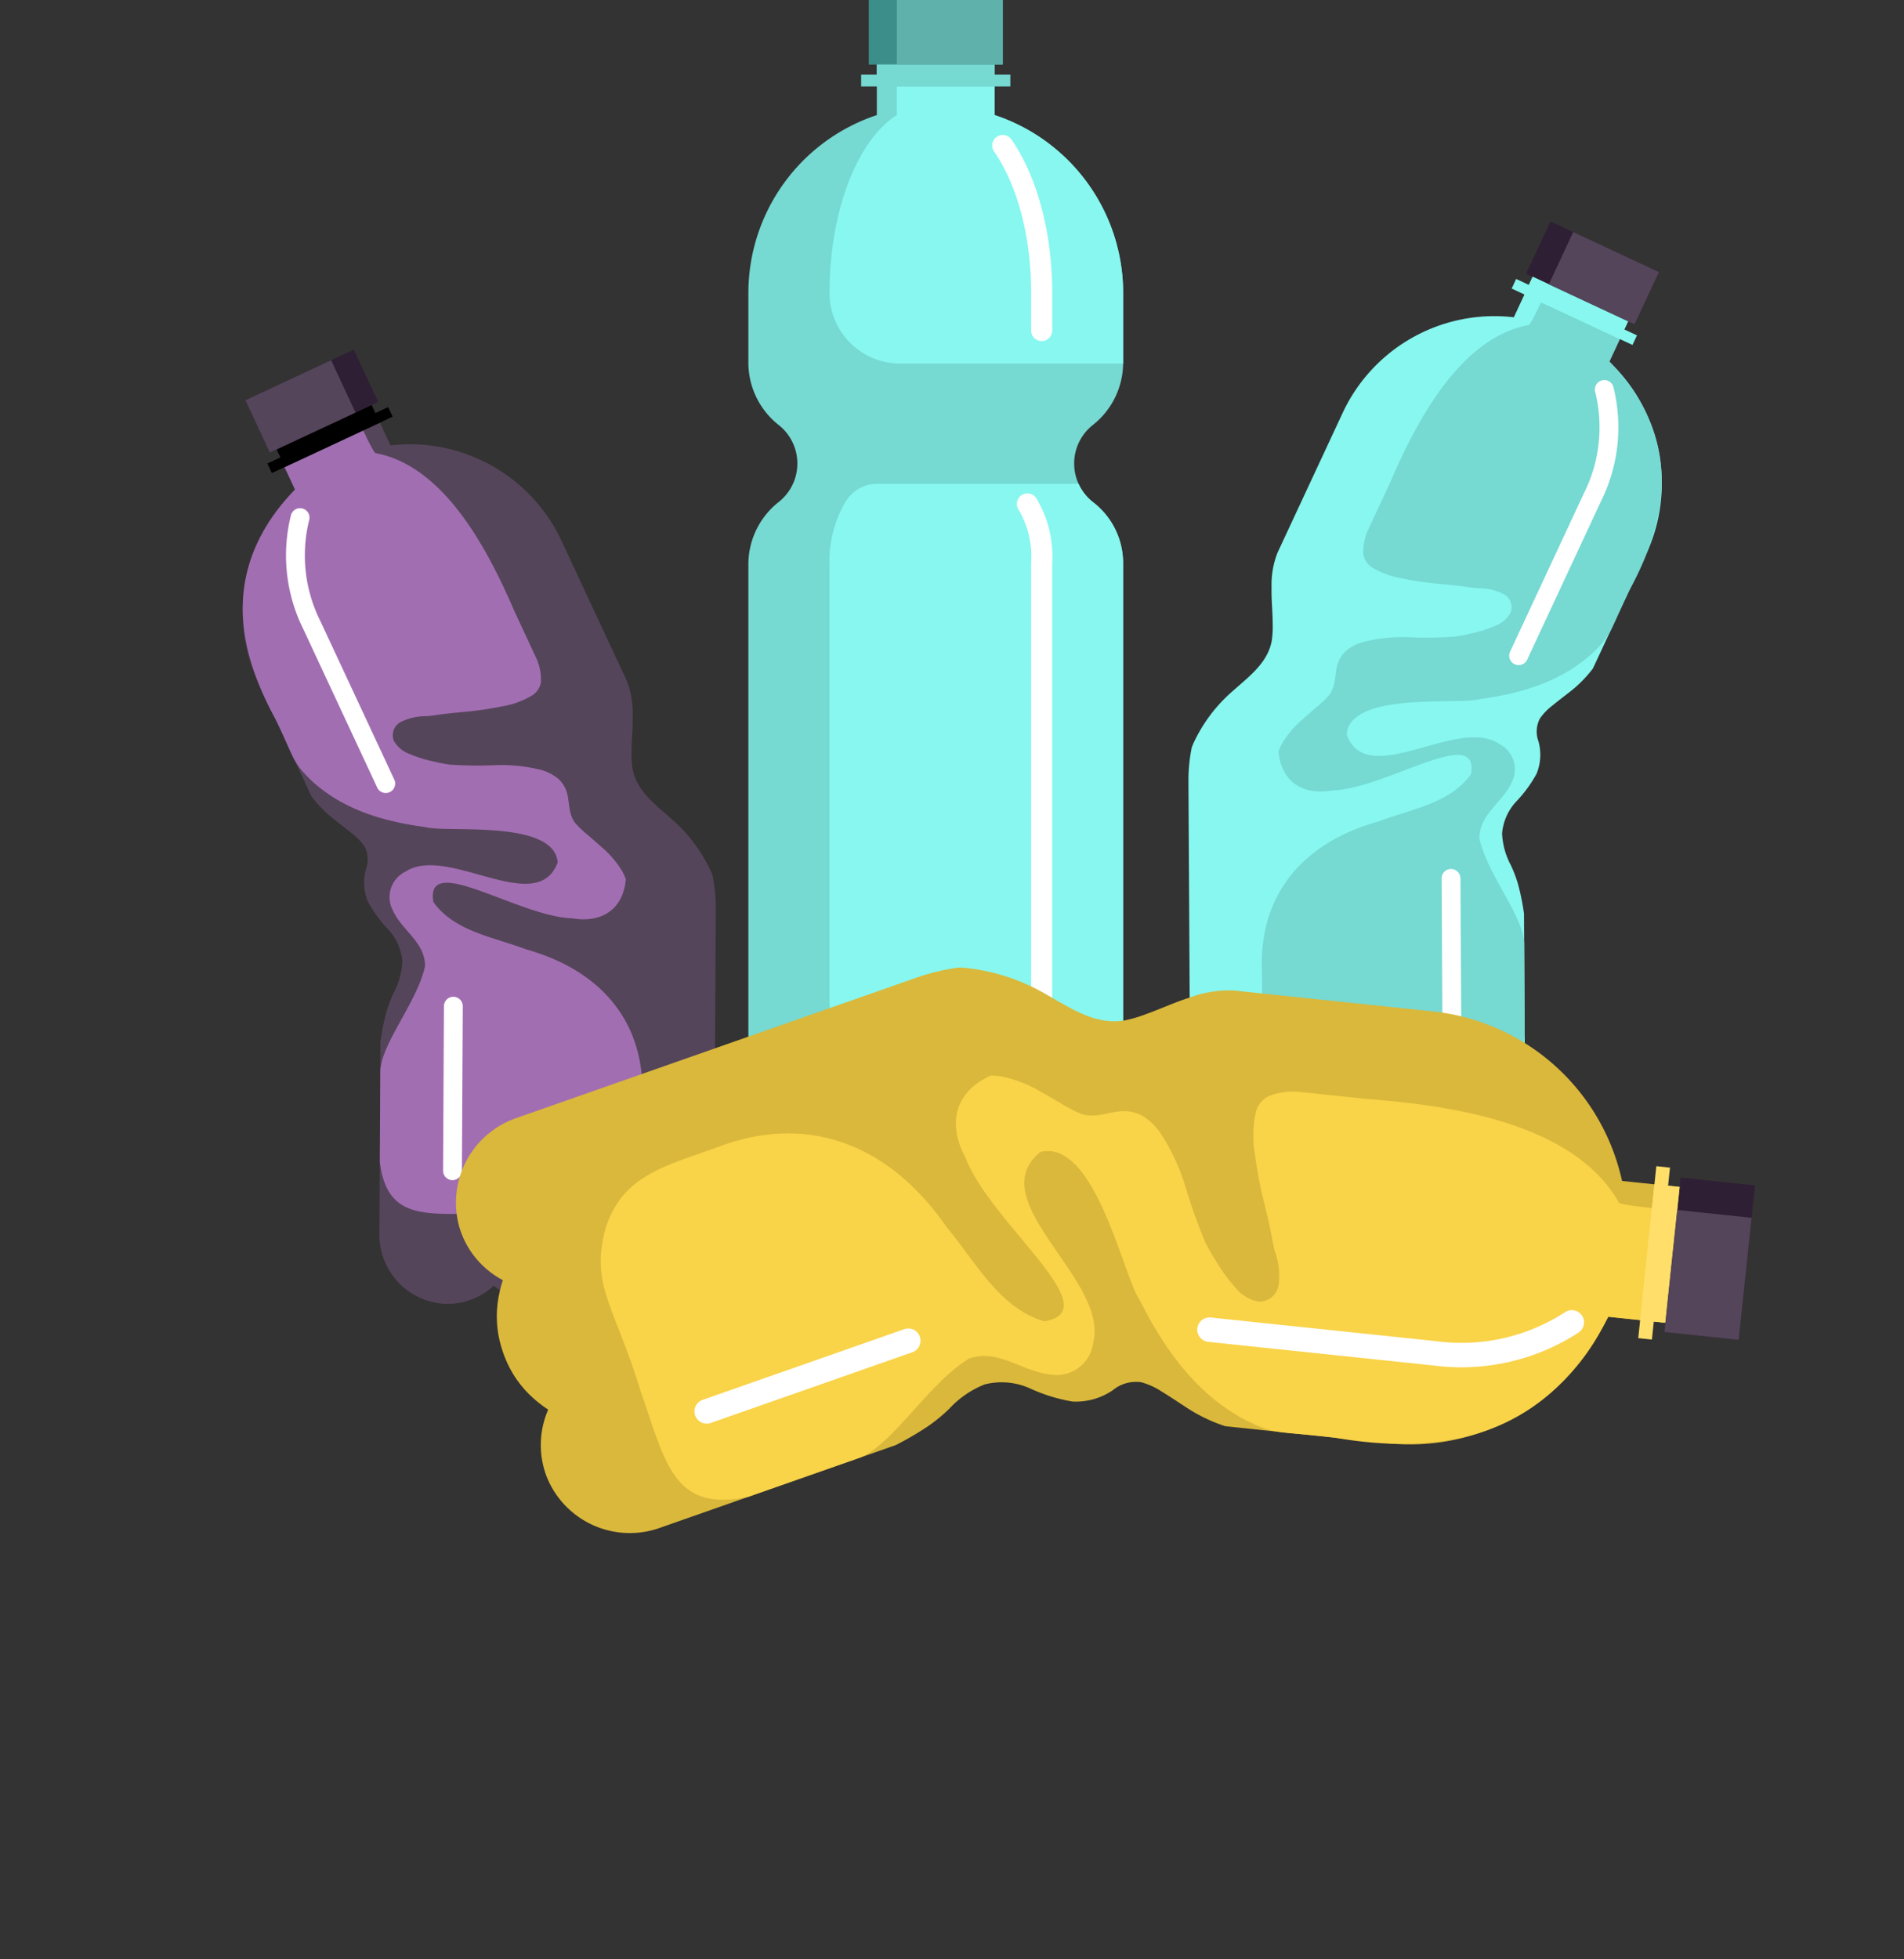 <svg xmlns="http://www.w3.org/2000/svg" width="163.799" height="168.451" viewBox="0 0 163.799 168.451"><rect x="0" y="0" width="163.799" height="168.451" fill="#333333" stroke="none"/><g id="Group_6414" data-name="Group 6414" transform="translate(-618.067 -1513.423)"><g id="Group_4939" data-name="Group 4939" transform="translate(617 1513.423)"><g id="Group_4609" data-name="Group 4609" transform="matrix(0.946, -0.326, 0.326, 0.946, 82.966, 36.781)"><g id="Group_4585" data-name="Group 4585" transform="translate(0 1.144)"><path id="Path_5038" data-name="Path 5038" d="M27.584,70.043l5.31-15.692c.032-.174.065-.348.095-.523a19.649,19.649,0,0,0,.243-2.035,11.069,11.069,0,0,0-.051-1.726,6.372,6.372,0,0,1,.178-2.847,4.589,4.589,0,0,1,2.028-2.183,11.166,11.166,0,0,0,2.457-1.706,4.359,4.359,0,0,0,1.048-2.556,2.41,2.41,0,0,1,.748-1.818,4.777,4.777,0,0,1,1.358-.7c.556-.21,1.121-.392,1.681-.587a10.736,10.736,0,0,0,2.684-1.305l7.513-7.778a14.394,14.394,0,0,0,2.4-16.68L60.7,6.288,54.189,0,48.762,5.619A14.394,14.394,0,0,0,32.174,8.59l-9.211,9.535A7.551,7.551,0,0,0,21.5,20.8c-.178.477-.322.965-.463,1.454s-.271.957-.43,1.428a8.724,8.724,0,0,1-.553,1.391c-.932,1.715-2.853,2.308-4.54,3.013a13.361,13.361,0,0,0-4.648,3.092c-.11.116-.215.236-.319.356a14.082,14.082,0,0,0-1.218,2.646L.319,60.818A5.934,5.934,0,0,0,3.794,68.3a5.855,5.855,0,0,0,7.578-3.615L16.453,66.4a5.854,5.854,0,0,0,3.826,7.473A5.935,5.935,0,0,0,27.584,70.043Z" fill="#87f7ef"></path></g><g id="Group_4586" data-name="Group 4586" transform="translate(4.685 55.32)"><path id="Path_5039" data-name="Path 5039" d="M2.791,0,0,8.248c2.395.81,1.991,6.855,7.35,8.668s8.708-3.234,11.1-2.424l2.791-8.248Z" fill="#dab83b"></path></g><g id="Group_4587" data-name="Group 4587" transform="translate(8.604 2.212)"><path id="Path_5040" data-name="Path 5040" d="M20.974,63.082s2.146-6.343,2.495-7.375c.7-2.228-1.084-6.717-.7-9.788.679-1.974,2.858-2.221,4.2-3.649a2.438,2.438,0,0,0,.039-3.482c-2.63-3.422-12.008.1-12.124-5.021,1.515-3.425,9.923.751,11.733.837,3.5.7,7.048.9,10.416-.514,2.347-1.062,2.089-1.351,4.814-4.064,6.614-6,8.056-12.241,4.843-19.215l5.4-5.592L46.691,0c-.155-.019-5.429,5.972-5.584,5.589-6.032-.859-11.977,4.919-15.669,8.967L22.2,17.913c-.025.034-.051.067-.076.1a4.435,4.435,0,0,0-.825,1.55,1.619,1.619,0,0,0,.338,1.344,7.3,7.3,0,0,0,2.095,1.711,28.883,28.883,0,0,0,3.067,1.576c.508.234,1.016.467,1.521.709.452.217.889.475,1.353.662a4.808,4.808,0,0,1,1.892,1.171,1.292,1.292,0,0,1,.057,1.729,2.521,2.521,0,0,1-1.675.639,10.458,10.458,0,0,1-2.1-.058,13.179,13.179,0,0,1-1.489-.213,35.1,35.1,0,0,1-3.614-1.193,13.849,13.849,0,0,0-3.946-.923,3.835,3.835,0,0,0-1.662.256,2.635,2.635,0,0,0-1.237,1.178c-.407.717-.632,1.487-1.369,1.946a9.507,9.507,0,0,1-1.425.64c-.456.187-.914.367-1.366.561a8.315,8.315,0,0,0-2.351,1.388,5.046,5.046,0,0,0-.51.538c-.657,2.626.837,4.284,3.25,4.68C16.581,39.291,26,36.59,23.89,40.47c-2.534,1.817-5.9,1.157-8.9,1.256-6.715-.393-11.611,2.629-13.5,8.56-1.09,3.429-2.51,6.132-.429,9.235,2.372,3.238,4.422,2.732,10.063,4.918C15.718,65.975,18.731,67.712,20.974,63.082Z" fill="#76d9d2"></path></g><g id="Group_4588" data-name="Group 4588" transform="translate(40.804 36.83)"><path id="Path_5050" data-name="Path 5050" d="M0,.017.014,0A.107.107,0,0,1,0,.017Z" fill="#e1f4f0"></path></g><g id="Group_4589" data-name="Group 4589" transform="translate(40.387 37.517)"><path id="Path_5051" data-name="Path 5051" d="M0,.008,0,0A.024.024,0,0,1,0,.008Z" fill="#e1f4f0"></path></g><g id="Group_4590" data-name="Group 4590" transform="translate(40.576 37.162)"><path id="Path_5052" data-name="Path 5052" d="M0,.017A.161.161,0,0,0,.011,0,.161.161,0,0,0,0,.017Z" fill="#e1f4f0"></path></g><g id="Group_4591" data-name="Group 4591" transform="translate(50.979)"><rect id="Rectangle_538" data-name="Rectangle 538" width="10.294" height="4.958" transform="matrix(0.719, 0.695, -0.695, 0.719, 3.445, 0)" fill="#2f1f34"></rect></g><g id="Group_4592" data-name="Group 4592" transform="translate(49.393 3.715)"><rect id="Rectangle_539" data-name="Rectangle 539" width="11.461" height="0.91" transform="matrix(0.719, 0.695, -0.695, 0.719, 0.632, 0)" fill="#87f7ef"></rect></g><g id="Group_4593" data-name="Group 4593" transform="translate(50.258 3.998)"><rect id="Rectangle_540" data-name="Rectangle 540" width="9.05" height="1.68" transform="matrix(0.719, 0.695, -0.695, 0.719, 1.167, 0)" fill="#87f7ef"></rect></g><g id="Group_4594" data-name="Group 4594" transform="translate(38.868 14.355)"><path id="Path_5053" data-name="Path 5053" d="M.81,20.847a.811.811,0,0,1-.583-1.373L10.651,8.682A12.623,12.623,0,0,0,14.417.775a.81.81,0,0,1,1.619.071,14.253,14.253,0,0,1-4.22,8.963L1.393,20.6A.811.811,0,0,1,.81,20.847Z" fill="#fff"></path></g><g id="Group_4595" data-name="Group 4595" transform="translate(22.602 49.764)"><path id="Path_5054" data-name="Path 5054" d="M.811,15.044a.81.81,0,0,1-.768-1.07L4.584.551A.811.811,0,0,1,6.12,1.07L1.578,14.493A.812.812,0,0,1,.811,15.044Z" fill="#fff"></path></g><g id="Group_4596" data-name="Group 4596" transform="translate(52.532 1.501)"><rect id="Rectangle_541" data-name="Rectangle 541" width="8.134" height="4.958" transform="matrix(0.719, 0.695, -0.695, 0.719, 3.445, 0)" fill="#55455a"></rect></g></g><g id="Group_4611" data-name="Group 4611" transform="translate(58.459 118.956) rotate(-161)"><g id="Group_4585-2" data-name="Group 4585" transform="translate(0)"><path id="Path_5038-2" data-name="Path 5038" d="M27.584,4.089l5.31,15.692c.032.174.065.348.095.523a19.649,19.649,0,0,1,.243,2.035,11.069,11.069,0,0,1-.051,1.726,6.372,6.372,0,0,0,.178,2.847,4.589,4.589,0,0,0,2.028,2.183A11.166,11.166,0,0,1,37.843,30.8a4.359,4.359,0,0,1,1.048,2.556,2.41,2.41,0,0,0,.748,1.818,4.777,4.777,0,0,0,1.358.7c.556.21,1.121.392,1.681.587a10.736,10.736,0,0,1,2.684,1.305l7.513,7.778a14.394,14.394,0,0,1,2.4,16.68L60.7,67.844l-6.51,6.288-5.428-5.619a14.394,14.394,0,0,1-16.587-2.971l-9.211-9.535A7.551,7.551,0,0,1,21.5,53.33c-.178-.477-.322-.965-.463-1.454s-.271-.957-.43-1.428a8.724,8.724,0,0,0-.553-1.391c-.932-1.715-2.853-2.308-4.54-3.013a13.361,13.361,0,0,1-4.648-3.092c-.11-.116-.215-.236-.319-.356a14.082,14.082,0,0,1-1.218-2.646L.319,13.314A5.934,5.934,0,0,1,3.794,5.831a5.855,5.855,0,0,1,7.578,3.615l5.081-1.719A5.854,5.854,0,0,1,20.279.254,5.935,5.935,0,0,1,27.584,4.089Z" fill="#55455a"></path></g><g id="Group_4586-2" data-name="Group 4586" transform="translate(4.685 2.645)"><path id="Path_5039-2" data-name="Path 5039" d="M2.791,17.312,0,9.064C2.395,8.253,1.991,2.209,7.35.4s8.708,3.234,11.1,2.424l2.791,8.248Z" transform="translate(0 0)" fill="#55455a"></path></g><g id="Group_4587-2" data-name="Group 4587" transform="translate(8.604 6.989)"><path id="Path_5040-2" data-name="Path 5040" d="M20.974,2.993s2.146,6.343,2.495,7.375c.7,2.228-1.084,6.717-.7,9.788.679,1.974,2.858,2.221,4.2,3.649a2.438,2.438,0,0,1,.039,3.482c-2.63,3.422-12.008-.1-12.124,5.021,1.515,3.425,9.923-.751,11.733-.837,3.5-.7,7.048-.9,10.416.514,2.347,1.062,2.089,1.351,4.814,4.064,6.614,6,8.056,12.241,4.843,19.215l5.4,5.592-5.4,5.219c-.155.019-5.429-5.972-5.584-5.589-6.032.859-11.977-4.919-15.669-8.967L22.2,48.162c-.025-.034-.051-.067-.076-.1a4.435,4.435,0,0,1-.825-1.55,1.619,1.619,0,0,1,.338-1.344,7.3,7.3,0,0,1,2.095-1.711,28.883,28.883,0,0,1,3.067-1.576c.508-.234,1.016-.467,1.521-.709.452-.217.889-.475,1.353-.662a4.808,4.808,0,0,0,1.892-1.171,1.292,1.292,0,0,0,.057-1.729,2.521,2.521,0,0,0-1.675-.639,10.458,10.458,0,0,0-2.1.058,13.179,13.179,0,0,0-1.489.213,35.1,35.1,0,0,0-3.614,1.193,13.849,13.849,0,0,1-3.946.923A3.835,3.835,0,0,1,17.13,39.1a2.635,2.635,0,0,1-1.237-1.178c-.407-.717-.632-1.487-1.369-1.946a9.507,9.507,0,0,0-1.425-.64c-.456-.187-.914-.367-1.366-.561a8.315,8.315,0,0,1-2.351-1.388,5.046,5.046,0,0,1-.51-.538c-.657-2.626.837-4.284,3.25-4.68C16.581,26.784,26,29.485,23.89,25.605c-2.534-1.817-5.9-1.157-8.9-1.256-6.715.393-11.611-2.629-13.5-8.56C.4,12.361-1.015,9.658,1.066,6.554,3.438,3.316,5.488,3.823,11.129,1.636,15.718.1,18.731-1.637,20.974,2.993Z" transform="translate(0 0)" fill="#a26eb2"></path></g><g id="Group_4588-2" data-name="Group 4588" transform="translate(40.804 38.429)"><path id="Path_5050-2" data-name="Path 5050" d="M0,0,.014.017A.107.107,0,0,0,0,0Z" fill="#e1f4f0"></path></g><g id="Group_4589-2" data-name="Group 4589" transform="translate(40.387 37.751)"><path id="Path_5051-2" data-name="Path 5051" d="M0,0,0,.008A.024.024,0,0,0,0,0Z" fill="#e1f4f0"></path></g><g id="Group_4590-2" data-name="Group 4590" transform="translate(40.576 38.097)"><path id="Path_5052-2" data-name="Path 5052" d="M0,0A.161.161,0,0,1,.011.017.161.161,0,0,1,0,0Z" transform="translate(0 0)" fill="#e1f4f0"></path></g><g id="Group_4591-2" data-name="Group 4591" transform="translate(50.979 64.558)"><rect id="Rectangle_538-2" data-name="Rectangle 538" width="10.294" height="4.958" transform="translate(0 7.152) rotate(-44.011)" fill="#2f1f34"></rect></g><g id="Group_4592-2" data-name="Group 4592" transform="translate(49.393 62.944)"><rect id="Rectangle_539-2" data-name="Rectangle 539" width="11.461" height="0.91" transform="translate(0 7.963) rotate(-44.011)"></rect></g><g id="Group_4593-2" data-name="Group 4593" transform="translate(50.258 63.782)"><rect id="Rectangle_540-2" data-name="Rectangle 540" width="9.05" height="1.68" transform="translate(0 6.288) rotate(-44.011)"></rect></g><g id="Group_4594-2" data-name="Group 4594" transform="translate(38.868 40.074)"><path id="Path_5053-2" data-name="Path 5053" d="M.81,0A.811.811,0,0,0,.227,1.373L10.651,12.164a12.623,12.623,0,0,1,3.766,7.908A.81.81,0,0,0,16.037,20a14.253,14.253,0,0,0-4.22-8.963L1.393.247A.811.811,0,0,0,.81,0Z" fill="#fff"></path></g><g id="Group_4595-2" data-name="Group 4595" transform="translate(22.602 10.468)"><path id="Path_5054-2" data-name="Path 5054" d="M.811,0A.81.81,0,0,0,.043,1.07L4.585,14.493a.811.811,0,0,0,1.536-.519L1.578.551A.812.812,0,0,0,.811,0Z" fill="#fff"></path></g><g id="Group_4596-2" data-name="Group 4596" transform="translate(52.532 64.557)"><rect id="Rectangle_541-2" data-name="Rectangle 541" width="8.134" height="4.958" transform="translate(0 5.652) rotate(-44.011)" fill="#55455a"></rect></g></g><g id="Group_4607" data-name="Group 4607" transform="translate(65.449 0)"><g id="Group_4598" data-name="Group 4598" transform="translate(0 1.144)"><path id="Path_5041" data-name="Path 5041" d="M3828.39,565.551a6.832,6.832,0,0,0,2.636-5.307v-6.064a16.123,16.123,0,0,0-11.051-15.3v-8.751h-10.138v8.751a16.123,16.123,0,0,0-11.051,15.3v6.064a6.831,6.831,0,0,0,2.636,5.307,4.214,4.214,0,0,1,0,6.576,6.832,6.832,0,0,0-2.636,5.307v46.975a6.647,6.647,0,0,0,6.374,6.692,6.558,6.558,0,0,0,6.742-6.555h6.008a6.558,6.558,0,0,0,6.742,6.555,6.647,6.647,0,0,0,6.374-6.692V577.434a6.832,6.832,0,0,0-2.635-5.307,4.215,4.215,0,0,1,0-6.576Z" transform="translate(-3798.786 -530.127)" fill="#76d9d2"></path></g><g id="Group_4599" data-name="Group 4599" transform="translate(5.21 85.809)"><path id="Path_5042" data-name="Path 5042" d="M3821.23,894.87v9.753c2.832,0,4.573,6.558,10.91,6.558s8.079-6.558,10.911-6.558V894.87Z" transform="translate(-3821.23 -894.87)" fill="#76d9d2"></path></g><g id="Group_4600" data-name="Group 4600" transform="translate(6.978 1.143)"><g id="Group_4274" data-name="Group 4274" transform="translate(21.072 39.154)"><path id="Path_5043" data-name="Path 5043" d="M3919.633,698.83c0-.008,0-.016,0-.025A.07.07,0,0,0,3919.633,698.83Z" transform="translate(-3919.631 -698.805)" fill="#e1f4f0"></path></g><g id="Group_4275" data-name="Group 4275" transform="translate(21.262 40.04)"><path id="Path_5044" data-name="Path 5044" d="M3920.45,702.63l0-.009A.012.012,0,0,1,3920.45,702.63Z" transform="translate(-3920.447 -702.621)" fill="#e1f4f0"></path></g><g id="Group_4276" data-name="Group 4276" transform="translate(0.001)"><path id="Path_5045" data-name="Path 5045" d="M3843.064,538.877v-8.751h-8.415v8.751c-3.366,2.125-5.795,8.171-5.795,15.3h0a6.064,6.064,0,0,0,6.064,6.064h19.2v-6.064A16.123,16.123,0,0,0,3843.064,538.877Z" transform="translate(-3828.854 -530.126)" fill="#87f7ef"></path></g><g id="Group_4277" data-name="Group 4277" transform="translate(21.145 39.603)"><path id="Path_5046" data-name="Path 5046" d="M3919.946,700.76l0-.022A.07.07,0,0,0,3919.946,700.76Z" transform="translate(-3919.941 -700.738)" fill="#e1f4f0"></path></g><g id="Group_4278" data-name="Group 4278" transform="translate(0 40.454)"><path id="Path_5047" data-name="Path 5047" d="M3851.567,706.022a4.229,4.229,0,0,1-1.294-1.618h-17.305a3.192,3.192,0,0,0-2.676,1.452l-.061.093a9.955,9.955,0,0,0-1.382,5.307v37.487a7.494,7.494,0,0,0,7.494,7.494h12.794a4.973,4.973,0,0,0,4.973-4.973V711.257A6.542,6.542,0,0,0,3851.567,706.022Z" transform="translate(-3828.849 -704.404)" fill="#87f7ef"></path></g></g><g id="Group_4605" data-name="Group 4605" transform="translate(10.356)"><rect id="Rectangle_534" data-name="Rectangle 534" width="11.53" height="5.554" transform="translate(0)" fill="#3c8e8a"></rect></g><g id="Group_4602" data-name="Group 4602" transform="translate(9.701 6.417)"><rect id="Rectangle_535" data-name="Rectangle 535" width="12.837" height="1.019" transform="translate(0)" fill="#76d9d2"></rect></g><g id="Group_4603" data-name="Group 4603" transform="translate(11.052 5.554)"><rect id="Rectangle_536" data-name="Rectangle 536" width="10.137" height="1.882" fill="#76d9d2"></rect></g><g id="Group_4601" data-name="Group 4601" transform="translate(20.977 11.605)"><path id="Path_5048" data-name="Path 5048" d="M3893.414,592.92a.907.907,0,0,1-.907-.907v-3.226c0-4.8-1.162-9.236-3.187-12.167a.907.907,0,1,1,1.493-1.032c2.229,3.227,3.508,8.038,3.508,13.2v3.226A.907.907,0,0,1,3893.414,592.92Z" transform="translate(-3889.158 -575.197)" fill="#fff"></path></g><g id="Group_4604" data-name="Group 4604" transform="translate(23.123 42.463)"><path id="Path_5049" data-name="Path 5049" d="M3900.512,756.783a.907.907,0,0,1-.907-.907V714.119a8.01,8.01,0,0,0-1.046-4.572.907.907,0,1,1,1.5-1.016,9.674,9.674,0,0,1,1.357,5.588v41.757A.907.907,0,0,1,3900.512,756.783Z" transform="translate(-3898.403 -708.132)" fill="#fff"></path></g><g id="Group_4606" data-name="Group 4606" transform="translate(12.775)"><rect id="Rectangle_537" data-name="Rectangle 537" width="9.111" height="5.554" transform="translate(0)" fill="#5fb2ac"></rect></g></g><g id="Group_4597" data-name="Group 4597" transform="matrix(0.616, 0.788, -0.788, 0.616, 108.565, 46.309)"><g id="Group_4585-3" data-name="Group 4585" transform="translate(0 1.484)"><path id="Path_5038-3" data-name="Path 5038" d="M35.775,90.842,42.661,70.49c.041-.226.085-.452.123-.678a25.556,25.556,0,0,0,.315-2.639,14.275,14.275,0,0,0-.066-2.238,8.263,8.263,0,0,1,.231-3.693,5.952,5.952,0,0,1,2.63-2.831A14.49,14.49,0,0,0,49.08,56.2a5.653,5.653,0,0,0,1.36-3.315,3.128,3.128,0,0,1,.969-2.358,6.2,6.2,0,0,1,1.762-.91c.72-.272,1.453-.509,2.18-.761a13.926,13.926,0,0,0,3.481-1.693l9.744-10.087a18.668,18.668,0,0,0,3.107-21.633l7.04-7.288L70.281,0l-7.04,7.288a18.669,18.669,0,0,0-21.513,3.853L29.783,23.507a9.793,9.793,0,0,0-1.9,3.472c-.23.618-.417,1.252-.6,1.885s-.352,1.241-.557,1.852a11.3,11.3,0,0,1-.717,1.8c-1.209,2.225-3.7,2.994-5.887,3.908a17.329,17.329,0,0,0-6.029,4.01c-.142.151-.279.306-.414.462A18.256,18.256,0,0,0,12.1,44.331L.414,78.877a7.7,7.7,0,0,0,4.507,9.7,7.593,7.593,0,0,0,9.828-4.688l6.59,2.229A7.593,7.593,0,0,0,26.3,95.816,7.7,7.7,0,0,0,35.775,90.842Z" fill="#dab83b"></path></g><g id="Group_4586-3" data-name="Group 4586" transform="translate(6.077 71.747)"><path id="Path_5039-3" data-name="Path 5039" d="M3.619,0,0,10.7c3.105,1.051,2.583,8.89,9.533,11.242s11.294-4.195,14.4-3.144L27.552,8.1Z" fill="#dab83b"></path></g><g id="Group_4587-3" data-name="Group 4587" transform="translate(11.159 2.87)"><path id="Path_5040-3" data-name="Path 5040" d="M27.2,81.815c0-.005,2.784-8.226,3.236-9.565.911-2.89-1.407-8.711-.906-12.694.88-2.56,3.707-2.881,5.449-4.733a3.162,3.162,0,0,0,.05-4.517c-3.411-4.438-15.573.133-15.723-6.512,1.964-4.442,12.87.974,15.217,1.086,4.542.912,9.142,1.173,13.509-.667,3.044-1.378,2.71-1.752,6.244-5.271,8.578-7.785,10.449-15.876,6.282-24.921l7.006-7.252L60.557,0c-.2-.025-7.041,7.745-7.243,7.248-7.823-1.115-15.533,6.379-20.323,11.63l-4.206,4.354c-.032.044-.066.087-.1.13a5.763,5.763,0,0,0-1.07,2.01,2.1,2.1,0,0,0,.438,1.742,9.461,9.461,0,0,0,2.717,2.219,37.481,37.481,0,0,0,3.978,2.044c.659.3,1.318.605,1.972.92.586.282,1.152.616,1.754.858a6.24,6.24,0,0,1,2.454,1.519,1.677,1.677,0,0,1,.074,2.242,3.27,3.27,0,0,1-2.173.829,13.567,13.567,0,0,1-2.723-.076,17.1,17.1,0,0,1-1.931-.277,45.534,45.534,0,0,1-4.687-1.548,17.969,17.969,0,0,0-5.118-1.2,4.974,4.974,0,0,0-2.156.332,3.418,3.418,0,0,0-1.6,1.528c-.528.93-.819,1.928-1.775,2.524a12.334,12.334,0,0,1-1.849.83c-.591.242-1.186.476-1.772.728a10.8,10.8,0,0,0-3.048,1.8,6.533,6.533,0,0,0-.661.7c-.853,3.406,1.085,5.557,4.215,6.07,5.782,1.8,18-1.7,15.262,3.328-3.286,2.357-7.646,1.5-11.539,1.629-8.709-.51-15.059,3.41-17.506,11.1C.525,69.665-1.316,73.17,1.383,77.2c3.077,4.2,5.735,3.543,13.051,6.379C20.385,85.566,24.293,87.819,27.2,81.815Z" fill="#f9d348"></path></g><g id="Group_4588-3" data-name="Group 4588" transform="translate(52.92 47.766)"><path id="Path_5050-3" data-name="Path 5050" d="M0,.022.018,0C.014.008.005.015,0,.022Z" fill="#e1f4f0"></path></g><g id="Group_4589-3" data-name="Group 4589" transform="translate(52.38 48.658)"><path id="Path_5051-3" data-name="Path 5051" d="M0,.01,0,0S0,.007,0,.01Z" fill="#e1f4f0"></path></g><g id="Group_4590-3" data-name="Group 4590" transform="translate(52.625 48.198)"><path id="Path_5052-3" data-name="Path 5052" d="M0,.022.014,0A.092.092,0,0,0,0,.022Z" fill="#e1f4f0"></path></g><g id="Group_4591-3" data-name="Group 4591" transform="translate(66.117 0)"><rect id="Rectangle_538-3" data-name="Rectangle 538" width="13.351" height="6.43" transform="matrix(0.719, 0.695, -0.695, 0.719, 4.468, 0)" fill="#2f1f34"></rect></g><g id="Group_4592-3" data-name="Group 4592" transform="translate(64.06 4.818)"><rect id="Rectangle_539-3" data-name="Rectangle 539" width="14.864" height="1.18" transform="matrix(0.719, 0.695, -0.695, 0.719, 0.82, 0)" fill="#ffdf69"></rect></g><g id="Group_4593-3" data-name="Group 4593" transform="translate(65.182 5.185)"><rect id="Rectangle_540-3" data-name="Rectangle 540" width="11.738" height="2.179" transform="matrix(0.719, 0.695, -0.695, 0.719, 1.514, 0)" fill="#ffdf69"></rect></g><g id="Group_4594-3" data-name="Group 4594" transform="translate(50.41 18.618)"><path id="Path_5053-3" data-name="Path 5053" d="M1.051,27.037a1.051,1.051,0,0,1-.756-1.781l13.52-14A16.373,16.373,0,0,0,18.7,1a1.051,1.051,0,0,1,2.1.092A18.485,18.485,0,0,1,15.326,12.72l-13.52,14A1.051,1.051,0,0,1,1.051,27.037Z" fill="#fff"></path></g><g id="Group_4595-3" data-name="Group 4595" transform="translate(29.314 64.541)"><path id="Path_5054-3" data-name="Path 5054" d="M1.051,19.511a1.051,1.051,0,0,1-1-1.388L5.946.714a1.051,1.051,0,0,1,1.991.674L2.047,18.8A1.052,1.052,0,0,1,1.051,19.511Z" fill="#fff"></path></g><g id="Group_4596-3" data-name="Group 4596" transform="translate(68.131 1.947)"><rect id="Rectangle_541-3" data-name="Rectangle 541" width="10.55" height="6.43" transform="matrix(0.719, 0.695, -0.695, 0.719, 4.468, 0)" fill="#55455a"></rect></g></g></g></g></svg>
